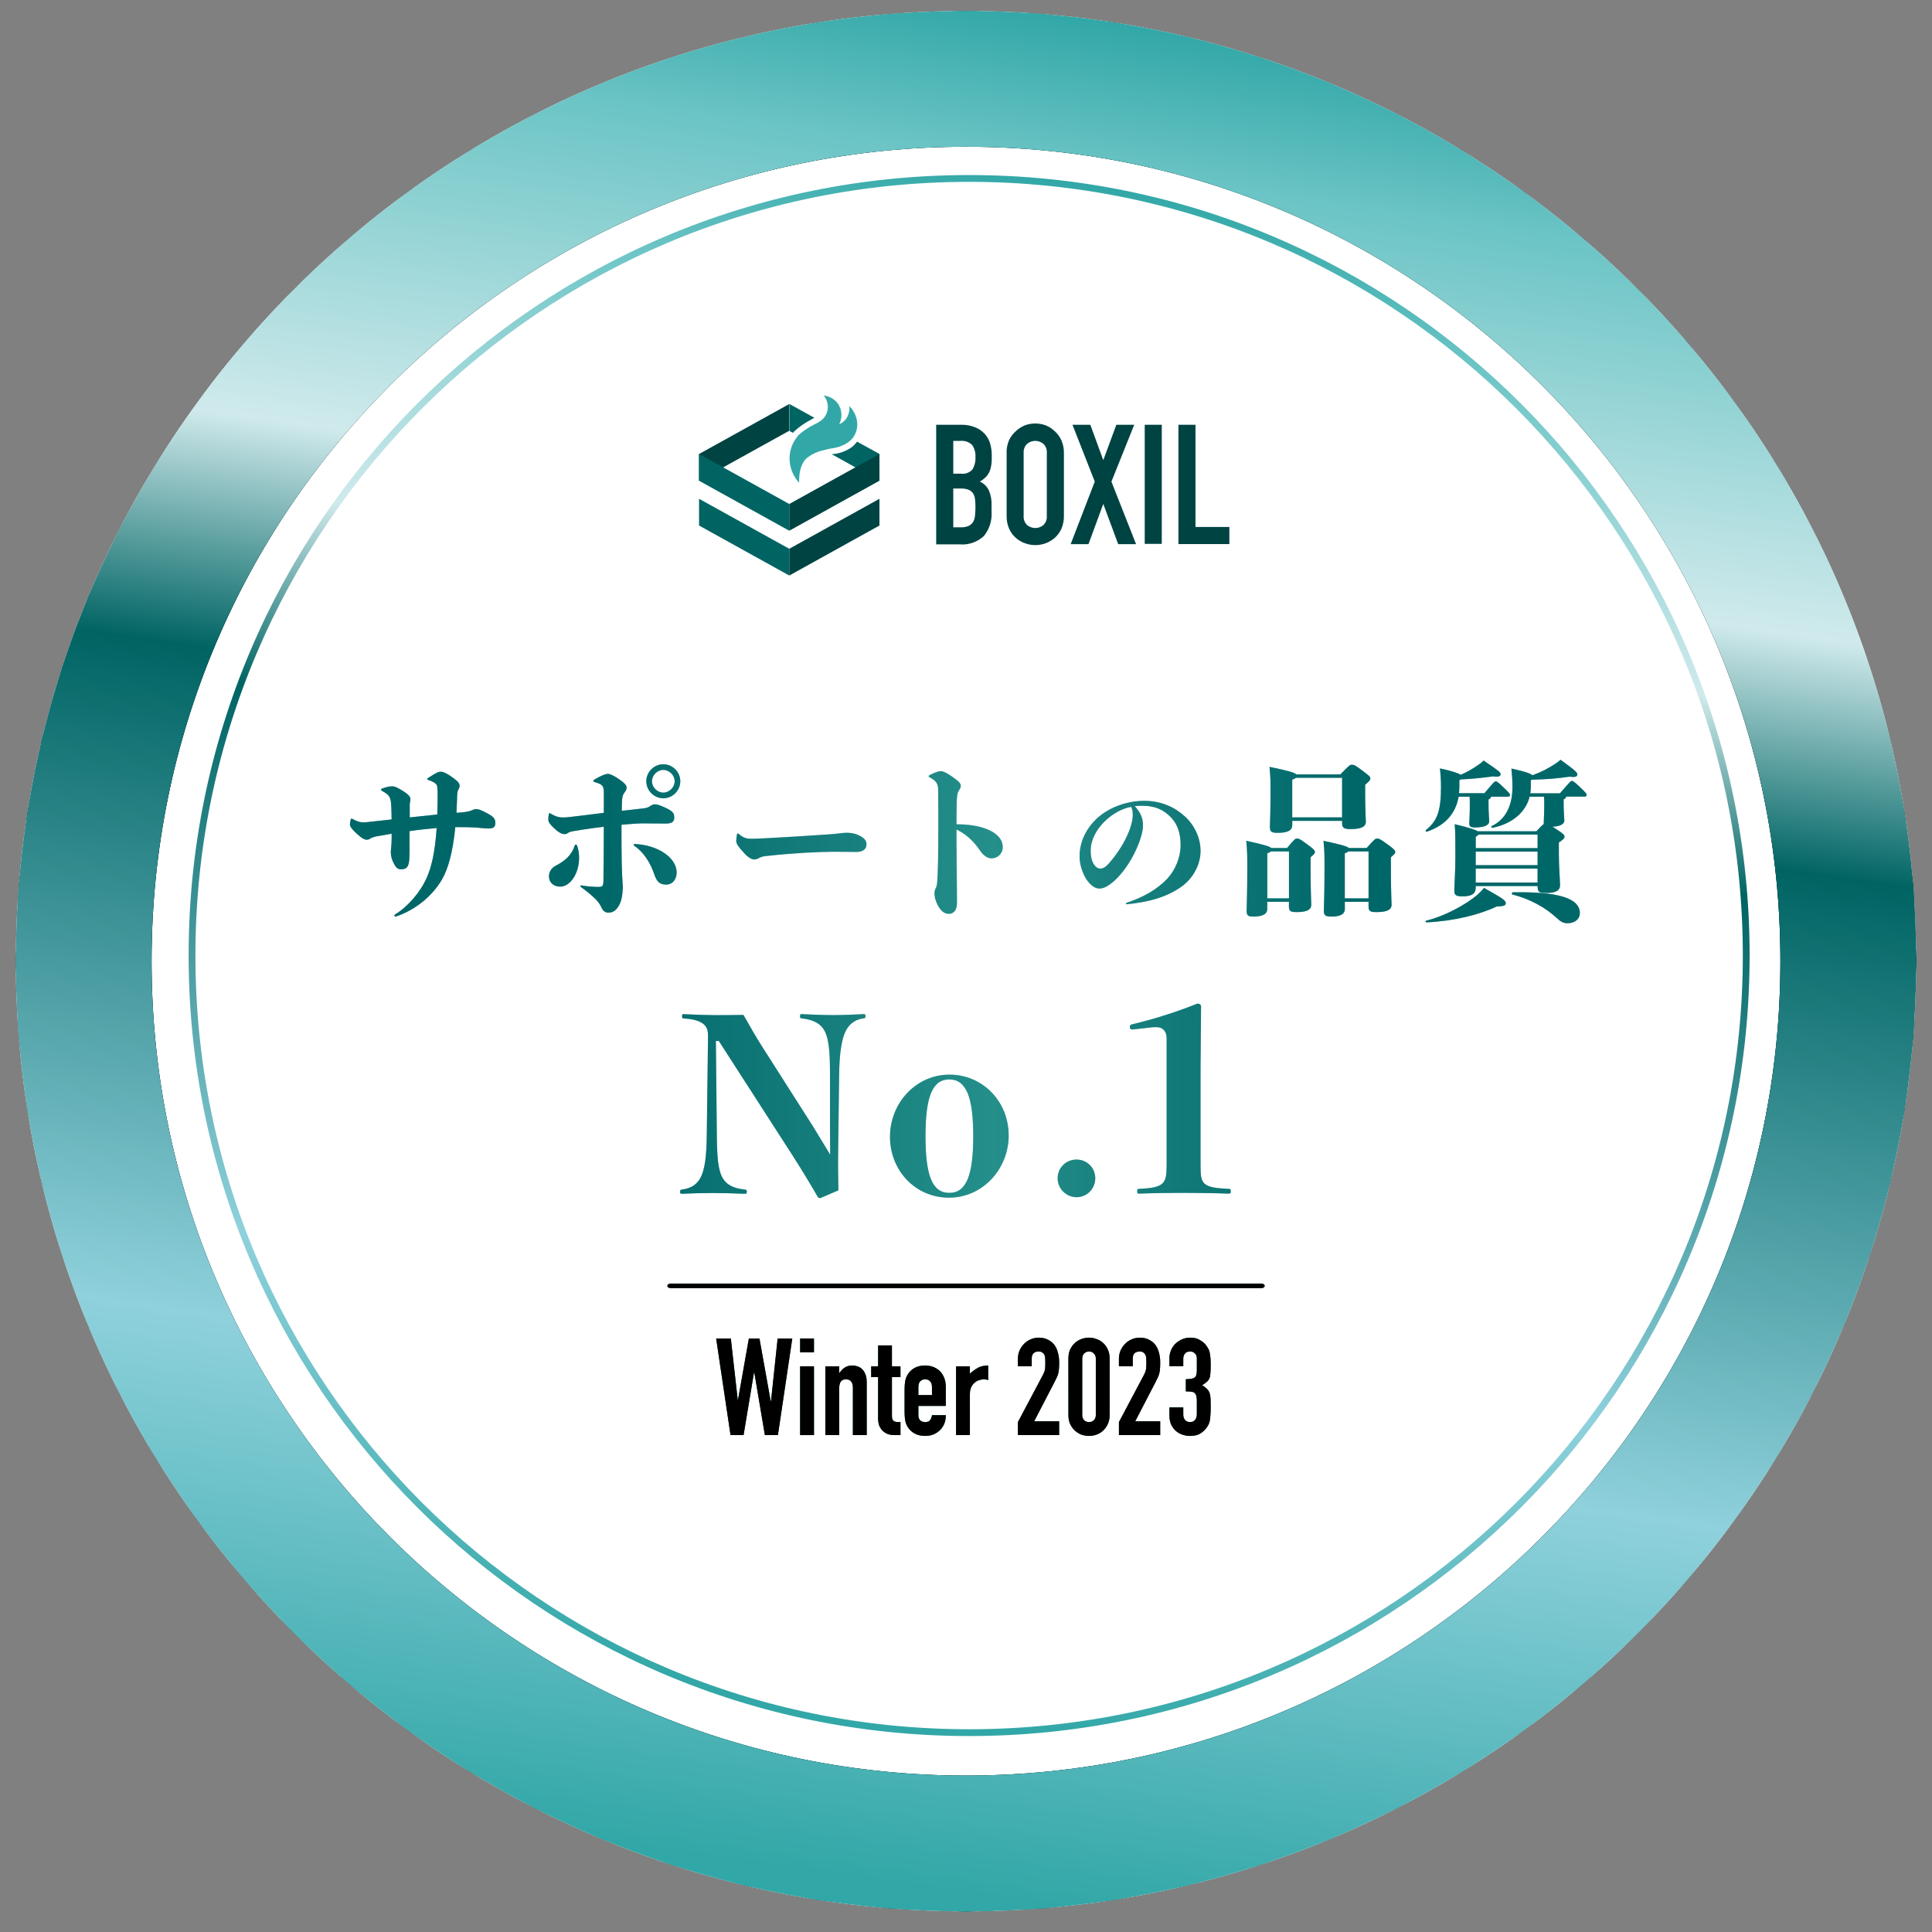 <svg width="122" height="122" viewBox="0 0 122 122" fill="none" xmlns="http://www.w3.org/2000/svg">
<rect x="0" y="0" width="122" height="122" fill="#808080" stroke="none"/>
<g clip-path="url(#clip0_649_2376)">
<path d="M61 120.694C94.137 120.694 121 93.831 121 60.694C121 27.557 94.137 0.694 61 0.694C27.863 0.694 1 27.557 1 60.694C1 93.831 27.863 120.694 61 120.694Z" fill="white"/>
<path fill-rule="evenodd" clip-rule="evenodd" d="M61 0.694L65.708 0.88L70.388 1.434L75.008 2.354L79.543 3.634L83.963 5.266L88.24 7.237L92.351 9.54L96.268 12.157L99.968 15.074L103.428 18.271L106.626 21.732L109.543 25.431L112.16 29.349L114.463 33.46L116.434 37.737L118.066 42.157L119.346 46.691L120.266 51.312L120.82 55.992L121.006 60.7L120.82 65.409L120.266 70.089L119.346 74.709L118.066 79.243L116.434 83.663L114.463 87.94L112.16 92.052L109.543 95.969L106.626 99.669L103.428 103.129L99.968 106.326L96.268 109.243L92.351 111.86L88.24 114.163L83.963 116.134L79.543 117.766L75.008 119.046L70.388 119.966L65.708 120.52L61 120.706L56.291 120.52L51.611 119.966L46.991 119.046L42.457 117.766L38.037 116.134L33.76 114.163L29.648 111.86L25.731 109.243L22.031 106.326L18.571 103.129L15.374 99.669L12.457 95.969L9.84 92.052L7.537 87.94L5.566 83.663L3.934 79.243L2.654 74.709L1.734 70.089L1.18 65.409L0.994 60.7L1.18 55.992L1.734 51.312L2.654 46.691L3.934 42.157L5.566 37.737L7.537 33.46L9.84 29.349L12.457 25.431L15.374 21.732L18.571 18.271L22.031 15.074L25.731 12.157L29.648 9.54L33.76 7.237L38.037 5.266L42.457 3.634L46.991 2.354L51.611 1.434L56.291 0.88L61 0.694ZM61 112.123C89.403 112.123 112.428 89.097 112.428 60.694C112.428 32.291 89.403 9.266 61 9.266C32.597 9.266 9.571 32.291 9.571 60.694C9.571 89.097 32.597 112.123 61 112.123Z" fill="url(#paint0_linear_649_2376)"/>
<path fill-rule="evenodd" clip-rule="evenodd" d="M61 0.694L65.708 0.88L70.388 1.434L75.008 2.354L79.543 3.634L83.963 5.266L88.24 7.237L92.351 9.54L96.268 12.157L99.968 15.074L103.428 18.271L106.626 21.732L109.543 25.431L112.16 29.349L114.463 33.46L116.434 37.737L118.066 42.157L119.346 46.691L120.266 51.312L120.82 55.992L121.006 60.7L120.82 65.409L120.266 70.089L119.346 74.709L118.066 79.243L116.434 83.663L114.463 87.94L112.16 92.052L109.543 95.969L106.626 99.669L103.428 103.129L99.968 106.326L96.268 109.243L92.351 111.86L88.24 114.163L83.963 116.134L79.543 117.766L75.008 119.046L70.388 119.966L65.708 120.52L61 120.706L56.291 120.52L51.611 119.966L46.991 119.046L42.457 117.766L38.037 116.134L33.76 114.163L29.648 111.86L25.731 109.243L22.031 106.326L18.571 103.129L15.374 99.669L12.457 95.969L9.84 92.052L7.537 87.94L5.566 83.663L3.934 79.243L2.654 74.709L1.734 70.089L1.18 65.409L0.994 60.7L1.18 55.992L1.734 51.312L2.654 46.691L3.934 42.157L5.566 37.737L7.537 33.46L9.84 29.349L12.457 25.431L15.374 21.732L18.571 18.271L22.031 15.074L25.731 12.157L29.648 9.54L33.76 7.237L38.037 5.266L42.457 3.634L46.991 2.354L51.611 1.434L56.291 0.88L61 0.694ZM61 112.123C89.403 112.123 112.428 89.097 112.428 60.694C112.428 32.291 89.403 9.266 61 9.266C32.597 9.266 9.571 32.291 9.571 60.694C9.571 89.097 32.597 112.123 61 112.123Z" fill="black"/>
<path fill-rule="evenodd" clip-rule="evenodd" d="M61 0.694L65.708 0.88L70.388 1.434L75.008 2.354L79.543 3.634L83.963 5.266L88.24 7.237L92.351 9.54L96.268 12.157L99.968 15.074L103.428 18.271L106.626 21.732L109.543 25.431L112.16 29.349L114.463 33.46L116.434 37.737L118.066 42.157L119.346 46.691L120.266 51.312L120.82 55.992L121.006 60.7L120.82 65.409L120.266 70.089L119.346 74.709L118.066 79.243L116.434 83.663L114.463 87.94L112.16 92.052L109.543 95.969L106.626 99.669L103.428 103.129L99.968 106.326L96.268 109.243L92.351 111.86L88.24 114.163L83.963 116.134L79.543 117.766L75.008 119.046L70.388 119.966L65.708 120.52L61 120.706L56.291 120.52L51.611 119.966L46.991 119.046L42.457 117.766L38.037 116.134L33.76 114.163L29.648 111.86L25.731 109.243L22.031 106.326L18.571 103.129L15.374 99.669L12.457 95.969L9.84 92.052L7.537 87.94L5.566 83.663L3.934 79.243L2.654 74.709L1.734 70.089L1.18 65.409L0.994 60.7L1.18 55.992L1.734 51.312L2.654 46.691L3.934 42.157L5.566 37.737L7.537 33.46L9.84 29.349L12.457 25.431L15.374 21.732L18.571 18.271L22.031 15.074L25.731 12.157L29.648 9.54L33.76 7.237L38.037 5.266L42.457 3.634L46.991 2.354L51.611 1.434L56.291 0.88L61 0.694ZM61 112.123C89.403 112.123 112.428 89.097 112.428 60.694C112.428 32.291 89.403 9.266 61 9.266C32.597 9.266 9.571 32.291 9.571 60.694C9.571 89.097 32.597 112.123 61 112.123Z" fill="url(#paint1_linear_649_2376)"/>
<path fill-rule="evenodd" clip-rule="evenodd" d="M110.483 60.34C110.483 87.56 88.417 109.626 61.197 109.626C33.977 109.626 11.911 87.557 11.911 60.34C11.911 33.123 33.977 11.054 61.197 11.054C88.417 11.054 110.483 33.12 110.483 60.34ZM61.197 109.197C88.18 109.197 110.054 87.323 110.054 60.34C110.054 33.357 88.18 11.483 61.197 11.483C34.214 11.483 12.34 33.357 12.34 60.34C12.34 87.323 34.214 109.197 61.197 109.197Z" fill="url(#paint2_linear_649_2376)"/>
<path fill-rule="evenodd" clip-rule="evenodd" d="M121 60.694C121 93.832 94.137 120.694 61 120.694C27.863 120.694 1 93.832 1 60.694C1 27.557 27.863 0.694 61 0.694C94.137 0.694 121 27.557 121 60.694ZM61 118.98C93.671 118.98 119.286 93.366 119.286 60.694C119.286 28.023 93.671 2.409 61 2.409C28.329 2.409 2.714 28.023 2.714 60.694C2.714 93.366 28.329 118.98 61 118.98Z" fill="url(#paint3_linear_649_2376)"/>
<path d="M51.249 26.483C50.851 26.683 50.486 26.934 50.16 27.234L50.072 27.331L49.854 27.212V25.512L51.426 26.383L51.363 26.417L51.249 26.48V26.483Z" fill="#006463"/>
<path d="M55.534 28.669V30.36L52.529 28.686L52.626 28.666H52.7C53.074 28.614 53.431 28.477 53.746 28.266C53.889 28.16 54.014 28.032 54.123 27.889L55.534 28.663V28.669Z" fill="#006463"/>
<path d="M49.84 25.512L44.143 28.669V30.357L49.84 27.2V25.512Z" fill="#004343"/>
<path d="M54.137 26.834C54.129 27.103 54.048 27.363 53.9 27.586C53.866 27.634 53.831 27.68 53.791 27.72C53.709 27.811 53.617 27.892 53.517 27.96C53.22 28.149 52.886 28.269 52.537 28.309C52.403 28.334 52.22 28.372 52.02 28.426C51.634 28.509 51.271 28.674 50.96 28.914C50.751 29.097 50.437 29.514 50.463 30.486C50.074 30.063 49.857 29.512 49.857 28.937C49.86 28.417 50.051 27.917 50.391 27.523V27.503C50.694 27.229 51.034 26.997 51.4 26.814C51.529 26.754 51.654 26.686 51.774 26.609C51.88 26.543 51.974 26.457 52.048 26.357C52.169 26.209 52.243 26.029 52.269 25.837C52.286 25.683 52.274 25.529 52.231 25.38C52.188 25.232 52.114 25.094 52.017 24.974C52.194 24.994 52.366 25.052 52.52 25.14C52.674 25.229 52.809 25.349 52.914 25.494C53.043 25.683 53.12 25.903 53.131 26.131C53.146 26.36 53.097 26.589 52.994 26.791C53.154 26.723 53.294 26.614 53.403 26.48C53.494 26.363 53.56 26.226 53.597 26.083C53.637 25.94 53.646 25.789 53.626 25.643C53.786 25.794 53.917 25.98 54.003 26.183C54.091 26.389 54.137 26.609 54.137 26.829V26.834Z" fill="#32A7A7"/>
<path d="M49.84 33.514L44.143 30.357V28.669L49.84 31.826V33.514Z" fill="#006463"/>
<path d="M49.84 33.514L55.534 30.357V28.669L49.84 31.826V33.514Z" fill="#004343"/>
<path d="M49.84 36.343L44.143 33.186V31.497L49.84 34.654V36.343Z" fill="#006463"/>
<path d="M49.84 36.343L55.534 33.186V31.497L49.84 34.654V36.343Z" fill="#004343"/>
<path d="M59.117 26.823H60.686C60.989 26.814 61.289 26.869 61.569 26.98C61.806 27.072 62.017 27.217 62.191 27.406C62.346 27.583 62.46 27.789 62.526 28.014C62.591 28.246 62.626 28.486 62.626 28.729V29.003C62.626 29.177 62.606 29.352 62.566 29.523C62.54 29.654 62.491 29.783 62.423 29.9C62.36 30.006 62.283 30.1 62.191 30.183C62.091 30.269 61.986 30.346 61.874 30.412C62.117 30.52 62.314 30.709 62.434 30.946C62.566 31.243 62.629 31.569 62.614 31.894V32.32C62.651 32.871 62.48 33.414 62.134 33.843C61.929 34.034 61.686 34.183 61.42 34.274C61.154 34.366 60.871 34.4 60.591 34.374H59.117V26.829V26.823ZM60.197 29.912H60.686C60.82 29.929 60.957 29.912 61.083 29.866C61.209 29.817 61.323 29.74 61.411 29.64C61.549 29.4 61.614 29.126 61.597 28.852C61.614 28.586 61.54 28.32 61.389 28.1C61.291 28.003 61.171 27.931 61.043 27.886C60.911 27.843 60.774 27.826 60.637 27.843H60.197V29.912ZM60.197 33.297H60.663C60.84 33.306 61.017 33.274 61.18 33.203C61.297 33.146 61.394 33.054 61.46 32.94C61.531 32.803 61.571 32.654 61.574 32.5C61.589 32.346 61.597 32.174 61.597 31.991C61.597 31.826 61.589 31.66 61.566 31.494C61.551 31.369 61.506 31.246 61.434 31.14C61.363 31.043 61.266 30.966 61.151 30.923C61 30.869 60.837 30.843 60.674 30.849H60.197V33.297Z" fill="#004343"/>
<path d="M63.563 28.6C63.557 28.323 63.609 28.049 63.72 27.794C63.82 27.58 63.963 27.389 64.14 27.234C64.309 27.072 64.506 26.946 64.72 26.857C65.14 26.703 65.603 26.703 66.026 26.857C66.24 26.943 66.44 27.072 66.609 27.234C66.786 27.394 66.929 27.591 67.026 27.809C67.134 28.063 67.189 28.337 67.183 28.614V32.58C67.189 32.857 67.134 33.134 67.026 33.389C66.929 33.606 66.786 33.8 66.609 33.96C66.437 34.111 66.24 34.229 66.026 34.306C65.606 34.46 65.143 34.46 64.723 34.306C64.509 34.229 64.311 34.111 64.14 33.96C63.963 33.803 63.82 33.606 63.723 33.389C63.614 33.134 63.56 32.857 63.566 32.58V28.597L63.563 28.6ZM64.64 32.583C64.631 32.689 64.649 32.794 64.686 32.894C64.723 32.994 64.783 33.083 64.86 33.157C65.003 33.277 65.186 33.343 65.371 33.343C65.557 33.343 65.74 33.277 65.886 33.157C65.963 33.083 66.02 32.994 66.06 32.894C66.097 32.794 66.111 32.689 66.103 32.583V28.6C66.111 28.494 66.097 28.389 66.06 28.289C66.02 28.189 65.963 28.1 65.886 28.026C65.74 27.906 65.56 27.84 65.371 27.84C65.183 27.84 65.003 27.906 64.86 28.026C64.783 28.1 64.723 28.189 64.686 28.289C64.649 28.389 64.631 28.494 64.64 28.6V32.583Z" fill="#004343"/>
<path d="M69.131 30.409L67.723 26.823H68.851L69.669 29.057L70.494 26.823H71.623L70.183 30.414L71.74 34.363H70.611L69.669 31.82L68.734 34.363H67.609L69.131 30.412V30.409Z" fill="#004343"/>
<path d="M72.286 26.823H73.363V34.343H72.286V26.823Z" fill="#004343"/>
<path d="M74.414 26.823H75.491V33.277H77.631V34.357H74.414V26.823Z" fill="#004343"/>
<path d="M24.743 52.646C24.471 52.689 24.177 52.743 23.874 52.797C23.669 52.829 23.517 52.874 23.386 52.949C23.289 53.014 23.246 53.026 23.157 53.026C23.017 53.026 22.843 52.94 22.517 52.634C22.223 52.374 22.094 52.177 22.094 52.069C22.094 51.983 22.126 51.809 22.149 51.743C22.164 51.707 22.178 51.689 22.191 51.689C22.205 51.689 22.219 51.692 22.234 51.7C22.591 51.894 22.754 51.929 22.96 51.929C23.134 51.929 23.526 51.874 23.937 51.831C24.197 51.8 24.469 51.777 24.729 51.746C24.729 51.497 24.717 51.214 24.706 50.9C24.683 50.326 24.574 50.194 24.163 49.966C24.086 49.923 24.054 49.889 24.054 49.857C24.054 49.834 24.077 49.814 24.14 49.791C24.4 49.694 24.606 49.651 24.769 49.651C24.9 49.651 25.071 49.706 25.494 49.977C25.863 50.217 25.917 50.357 25.917 50.454C25.917 50.563 25.894 50.629 25.874 50.749V51.617C26.449 51.551 27.037 51.497 27.611 51.431C27.623 51.083 27.634 50.703 27.634 50.291C27.634 49.846 27.623 49.64 27.569 49.554C27.491 49.446 27.363 49.369 27.123 49.283C27.026 49.251 26.971 49.229 26.971 49.197C26.971 49.174 26.983 49.166 27.091 49.089C27.549 48.794 27.677 48.731 27.84 48.731C28.003 48.731 28.274 48.871 28.589 49.1C28.937 49.349 29.023 49.48 29.023 49.62C29.023 49.697 28.98 49.814 28.946 49.86C28.88 49.957 28.869 50.1 28.86 50.511C28.849 50.794 28.837 51.066 28.826 51.326C29.346 51.294 29.609 51.249 29.78 51.174C29.911 51.12 29.966 51.089 30.051 51.089C30.191 51.089 30.354 51.131 30.714 51.329C31.149 51.557 31.28 51.686 31.28 51.969C31.28 52.229 31.149 52.317 30.857 52.317C30.706 52.317 30.509 52.306 30.249 52.274C29.803 52.231 29.26 52.231 28.751 52.231C28.589 53.891 28.274 54.911 27.914 55.531C27.306 56.574 26.274 57.431 25.037 57.866C25.006 57.877 24.994 57.877 24.971 57.877C24.929 57.877 24.906 57.854 24.906 57.823C24.906 57.791 24.917 57.769 24.96 57.737C25.743 57.26 26.557 56.326 26.946 55.426C27.229 54.786 27.466 53.883 27.574 52.289C26.989 52.343 26.423 52.397 25.86 52.483V53.514C25.86 53.763 25.86 54.003 25.849 54.231C25.817 54.763 25.663 54.894 25.317 54.894C25.111 54.894 25.003 54.774 24.883 54.557C24.743 54.297 24.677 54.057 24.677 53.809C24.677 53.669 24.731 53.397 24.731 52.917V52.657L24.743 52.646Z" fill="url(#paint4_linear_649_2376)"/>
<path d="M39.246 53.32C39.246 54.111 39.269 55.003 39.289 55.34C39.311 55.689 39.311 55.763 39.331 56.003C39.32 56.426 39.266 56.794 39.157 57.034C38.951 57.5 38.7 57.631 38.42 57.631C38.246 57.631 38.083 57.554 37.963 57.274C37.897 57.123 37.757 56.926 37.594 56.763C37.257 56.437 36.911 56.177 36.726 56.046C36.683 56.014 36.649 55.98 36.649 55.949C36.649 55.917 36.671 55.906 36.691 55.906C36.711 55.906 36.769 55.917 36.823 55.929C37.009 55.96 37.451 56.006 37.757 56.006C38.063 56.006 38.106 55.963 38.106 55.529C38.117 54.466 38.129 53.52 38.129 52.206C37.64 52.26 37.163 52.337 36.717 52.4C36.217 52.477 36.011 52.509 35.903 52.574C35.826 52.629 35.763 52.671 35.674 52.671C35.489 52.671 35.317 52.606 34.98 52.291C34.731 52.063 34.623 51.9 34.623 51.76C34.623 51.651 34.634 51.511 34.666 51.38C34.673 51.359 34.684 51.349 34.697 51.349C34.711 51.349 34.732 51.356 34.763 51.371C35.034 51.534 35.251 51.62 35.554 51.62C35.76 51.62 36.031 51.589 36.554 51.523C37.066 51.457 37.597 51.391 38.129 51.329V50.003C38.129 49.6 37.989 49.514 37.574 49.394C37.497 49.371 37.466 49.34 37.466 49.309C37.466 49.286 37.489 49.254 37.543 49.223C38 48.951 38.269 48.866 38.38 48.866C38.511 48.866 38.771 48.974 39.106 49.214C39.454 49.454 39.571 49.606 39.571 49.726C39.571 49.834 39.54 49.911 39.44 50.04C39.3 50.226 39.277 50.366 39.266 50.951V51.2C39.723 51.146 40.177 51.103 40.611 51.049C40.851 51.026 40.949 50.971 41.046 50.909C41.131 50.854 41.231 50.789 41.34 50.789C41.471 50.789 41.6 50.811 42.046 51.017C42.534 51.246 42.577 51.386 42.577 51.637C42.577 51.92 42.383 51.994 42.1 52.006C41.754 52.006 40.96 51.994 40.494 51.994C40.157 52.006 39.843 52.026 39.246 52.08V53.329V53.32ZM35.371 55.989C34.991 55.989 34.677 55.76 34.666 55.36C34.666 55.046 34.806 54.829 35.077 54.677C35.674 54.363 36.097 54.014 36.294 53.386C36.306 53.354 36.326 53.331 36.371 53.331C36.394 53.331 36.426 53.354 36.449 53.417C36.526 53.646 36.569 53.894 36.569 54.154C36.569 55.186 35.994 55.989 35.374 55.989H35.371ZM42.069 55.86C41.657 55.86 41.471 55.686 41.297 55.166C41.08 54.526 40.677 53.84 40.08 53.429C40.026 53.397 40.014 53.374 40.014 53.351C40.014 53.32 40.037 53.297 40.111 53.297C41.546 53.363 42.729 54.166 42.729 55.089C42.729 55.546 42.457 55.86 42.066 55.86H42.069ZM42.96 49.334C42.96 49.92 42.471 50.409 41.886 50.409C41.3 50.409 40.811 49.92 40.811 49.334C40.811 48.749 41.3 48.26 41.886 48.26C42.471 48.26 42.96 48.749 42.96 49.334ZM41.169 49.334C41.169 49.714 41.506 50.051 41.886 50.051C42.266 50.051 42.603 49.714 42.603 49.334C42.603 48.954 42.266 48.617 41.886 48.617C41.506 48.617 41.169 48.954 41.169 49.334Z" fill="url(#paint5_linear_649_2376)"/>
<path d="M54.174 52.723C54.586 52.897 54.717 53.091 54.717 53.32C54.717 53.657 54.434 53.797 54.077 53.797C53.806 53.797 53.1 53.786 52.677 53.786C51.723 53.786 50.049 53.871 48.466 54.046C48.194 54.069 48.074 54.1 47.923 54.186C47.803 54.251 47.717 54.271 47.609 54.271C47.5 54.271 47.283 54.186 47.023 53.903C46.632 53.491 46.492 53.274 46.492 53.12C46.492 53.023 46.503 52.891 46.534 52.709C46.546 52.654 46.569 52.631 46.589 52.631C46.609 52.631 46.611 52.631 46.654 52.663C46.957 52.923 47.154 52.966 47.446 52.966C47.706 52.966 47.923 52.954 48.151 52.943C50.029 52.846 50.931 52.78 52.417 52.683C52.689 52.66 52.797 52.651 53.08 52.617C53.166 52.606 53.297 52.586 53.492 52.586C53.709 52.586 53.992 52.64 54.174 52.717V52.723Z" fill="url(#paint6_linear_649_2376)"/>
<path d="M60.409 54.471C60.42 55.569 60.431 56.186 60.431 57.043C60.431 57.477 60.203 57.706 59.931 57.706C59.66 57.706 59.42 57.566 59.206 57.132C59.02 56.774 59.011 56.534 59.011 56.371C59.011 56.274 59.043 56.177 59.089 56.089C59.132 56.003 59.166 55.914 59.186 55.654C59.229 55.123 59.252 53.712 59.252 52.397C59.252 51.083 59.252 50.303 59.24 49.826C59.229 49.477 59.109 49.314 58.729 49.097C58.663 49.066 58.643 49.043 58.643 49.011C58.643 48.989 58.654 48.98 58.729 48.934C59.043 48.76 59.314 48.694 59.411 48.694C59.543 48.694 59.769 48.791 60.172 49.074C60.574 49.357 60.672 49.486 60.672 49.629C60.672 49.714 60.629 49.803 60.563 49.9C60.497 49.997 60.423 50.094 60.411 50.791C60.4 51.214 60.4 51.637 60.4 52.051C62.3 52.051 63.32 52.703 63.32 53.474C63.32 53.94 62.963 54.203 62.614 54.203C62.386 54.203 62.126 54.063 61.889 53.714C61.466 53.086 60.966 52.651 60.4 52.38C60.4 53.074 60.4 53.434 60.411 54.474L60.409 54.471Z" fill="url(#paint7_linear_649_2376)"/>
<path d="M71.103 57.057C71.103 57.037 71.111 57.017 71.143 57.009C72.306 56.617 73.086 56.14 73.711 55.486C74.209 54.949 74.551 54.157 74.551 53.374C74.551 52.643 74.374 52.086 73.974 51.646C73.477 51.117 72.92 50.883 72.137 50.883C71.991 50.883 71.814 50.883 71.66 50.903C72.011 51.314 72.177 51.634 72.177 52.123C72.177 52.992 71.277 54.994 70.077 55.854C69.843 56.02 69.637 56.109 69.411 56.109C69.08 56.109 68.737 55.777 68.523 55.394C68.309 55.003 68.171 54.526 68.171 54.074C68.171 52.971 68.786 51.954 69.726 51.32C70.509 50.803 71.434 50.569 72.246 50.569C73.34 50.569 74.2 50.98 74.834 51.566C75.449 52.132 75.811 52.943 75.811 53.734C75.811 54.643 75.294 55.511 74.591 56C73.691 56.634 72.597 56.957 71.151 57.103C71.111 57.103 71.103 57.083 71.103 57.054V57.057ZM68.874 53.726C68.874 54.009 68.914 54.291 69.051 54.546C69.16 54.731 69.314 54.849 69.48 54.849C69.617 54.849 69.774 54.8 70.009 54.537C71.026 53.386 71.531 52.143 71.531 51.46C71.531 51.314 71.523 51.149 71.434 50.952C70.369 51.109 68.874 52.32 68.874 53.726Z" fill="url(#paint8_linear_649_2376)"/>
<path d="M81.274 53.549C81.763 52.963 81.794 52.952 81.903 52.952C82.023 52.952 82.066 52.963 82.566 53.331C83.011 53.657 83.031 53.712 83.031 53.809C83.031 53.894 83.009 53.917 82.76 54.134V54.949C82.76 56.24 82.803 57.032 82.803 57.132C82.803 57.457 82.5 57.597 81.88 57.597C81.469 57.597 81.391 57.52 81.391 57.229V56.946H80.023V57.403C80.023 57.729 79.72 57.88 79.131 57.88C78.794 57.88 78.72 57.794 78.72 57.5C78.72 57.314 78.763 56.457 78.763 54.646C78.763 53.994 78.751 53.646 78.697 53.094C79.794 53.334 80.174 53.443 80.283 53.551H81.271L81.274 53.549ZM81.394 56.729V53.766H80.266C80.211 53.797 80.146 53.843 80.026 53.886V56.729H81.394ZM81.6 52.114C81.6 52.44 81.306 52.592 80.677 52.592C80.266 52.592 80.189 52.506 80.189 52.212C80.189 52.026 80.231 51.343 80.231 49.997C80.231 49.323 80.22 48.977 80.166 48.423C81.36 48.672 81.751 48.791 81.86 48.9H84.64C85.194 48.326 85.249 48.291 85.369 48.291C85.5 48.291 85.574 48.314 86.074 48.694C86.486 49.009 86.531 49.051 86.531 49.151C86.531 49.26 86.5 49.303 86.206 49.554V50.109C86.206 51.109 86.249 51.791 86.249 51.889C86.249 52.214 85.946 52.354 85.283 52.354C84.871 52.354 84.751 52.277 84.751 51.986V51.834H81.603V52.117L81.6 52.114ZM84.749 51.614V49.117H81.84C81.786 49.149 81.72 49.194 81.6 49.237V51.614H84.749ZM86.3 53.549C86.82 52.963 86.854 52.952 86.963 52.952C87.083 52.952 87.126 52.963 87.637 53.331C88.083 53.657 88.103 53.712 88.103 53.809C88.103 53.894 88.08 53.917 87.831 54.134V54.949C87.831 56.24 87.874 57.032 87.874 57.132C87.874 57.457 87.571 57.597 86.909 57.597C86.497 57.597 86.42 57.52 86.42 57.229V56.946H84.923V57.403C84.923 57.729 84.62 57.88 84.086 57.88C83.674 57.88 83.597 57.794 83.597 57.5C83.597 57.314 83.64 56.457 83.64 54.646C83.64 53.994 83.629 53.646 83.574 53.094C84.691 53.334 85.071 53.443 85.18 53.551H86.297L86.3 53.549ZM86.42 56.729V53.766H85.16C85.106 53.797 85.04 53.843 84.92 53.886V56.729H86.417H86.42Z" fill="url(#paint9_linear_649_2376)"/>
<path d="M95.086 57.032C95.086 57.172 94.966 57.237 94.531 57.237C93.423 57.757 91.851 58.16 90.08 58.246C90.014 58.246 89.994 58.149 90.057 58.137C91.089 57.897 92.531 57.183 93.369 56.434C93.466 56.349 93.574 56.24 93.706 56.066C95.029 56.794 95.083 56.892 95.083 57.032H95.086ZM92.111 50.303C91.926 51.366 91.266 52.126 90.103 52.517C90.037 52.54 89.994 52.452 90.049 52.409C90.754 51.843 90.994 51.214 90.994 49.694C90.994 49.174 90.951 48.729 90.929 48.523C91.754 48.697 92.1 48.837 92.243 48.926C92.646 48.752 93.014 48.534 93.371 48.286C93.503 48.2 93.6 48.112 93.686 48.026C94.629 48.666 94.76 48.763 94.76 48.894C94.76 49.026 94.597 49.08 94.283 49.026C93.674 49.112 92.949 49.189 92.231 49.22L92.154 49.274V49.697C92.154 49.829 92.143 49.957 92.131 50.089H93.737C94.346 49.372 94.377 49.34 94.443 49.34C94.52 49.34 94.583 49.372 94.909 49.689C95.3 50.057 95.354 50.134 95.354 50.2C95.354 50.266 95.3 50.309 95.234 50.309H94.16C94.149 50.374 94.094 50.44 93.997 50.483V50.852C93.997 51.363 94.04 51.709 94.04 51.86C94.04 52.046 93.866 52.252 93.117 52.252C92.846 52.252 92.78 52.174 92.78 51.98C92.78 51.86 92.814 51.437 92.814 50.937C92.814 50.666 92.814 50.46 92.803 50.309H92.109L92.111 50.303ZM98.514 50.086C99.154 49.349 99.189 49.314 99.251 49.314C99.329 49.314 99.383 49.337 99.729 49.663C100.131 50.043 100.194 50.129 100.194 50.194C100.194 50.26 100.14 50.303 100.074 50.303H98.903C98.891 50.369 98.837 50.443 98.74 50.477V50.846C98.74 51.312 98.783 51.66 98.783 51.812C98.783 51.986 98.62 52.18 98.034 52.203L98.306 52.377C98.751 52.672 98.794 52.734 98.794 52.834C98.794 52.934 98.771 52.966 98.437 53.203V53.877C98.437 54.8 98.514 55.626 98.514 55.897C98.514 56.234 98.243 56.386 97.68 56.386C97.18 56.386 97.094 56.332 97.094 55.952H93.186V56.06C93.186 56.452 92.914 56.603 92.349 56.603C91.903 56.603 91.837 56.506 91.837 56.223C91.837 55.886 91.903 55.017 91.903 54.129C91.903 53.109 91.903 52.532 91.86 52.046C92.771 52.263 93.163 52.394 93.314 52.492H97.017C97.311 52.177 97.42 52.069 97.494 52.034C97.483 52.003 97.483 51.969 97.483 51.937C97.483 51.817 97.514 51.394 97.514 50.852C97.514 50.657 97.514 50.46 97.503 50.309H96.591C96.354 51.263 95.529 52.012 94.246 52.274C94.18 52.286 94.137 52.197 94.191 52.166C95.037 51.774 95.506 50.917 95.506 49.703C95.506 49.183 95.463 48.737 95.44 48.532C96.32 48.717 96.657 48.857 96.774 48.954C97.317 48.76 97.817 48.497 98.229 48.217C98.36 48.132 98.457 48.054 98.543 47.977C99.52 48.683 99.606 48.78 99.606 48.912C99.606 49.043 99.443 49.097 99.129 49.043C98.357 49.163 97.566 49.217 96.72 49.237L96.666 49.28V49.703C96.666 49.834 96.654 49.963 96.634 50.094H98.511L98.514 50.086ZM97.094 53.557V52.7H93.383C93.34 52.732 93.286 52.777 93.189 52.84V53.557H97.097H97.094ZM93.186 53.774V54.632H97.094V53.774H93.186ZM97.094 55.729V54.849H93.186V55.729H97.094ZM99.763 57.672C99.763 58.029 99.449 58.3 98.98 58.3C98.697 58.3 98.514 58.169 98.297 57.963C97.591 57.312 96.626 56.769 95.509 56.486C95.443 56.474 95.466 56.346 95.531 56.346C99.06 56.28 99.766 56.966 99.766 57.672H99.763Z" fill="url(#paint10_linear_649_2376)"/>
<path d="M45.206 65.74L45.266 71.646C45.28 72.994 45.326 73.903 45.66 74.431C45.903 74.826 46.326 75.037 46.991 75.112C47.143 75.126 47.157 75.143 47.157 75.263C47.157 75.369 47.143 75.383 46.991 75.383C46.326 75.352 45.583 75.337 44.977 75.337C44.371 75.337 43.706 75.352 43.1 75.383C42.963 75.383 42.949 75.369 42.949 75.263C42.949 75.143 42.963 75.126 43.1 75.112C43.614 75.037 43.963 74.823 44.191 74.446C44.526 73.886 44.614 72.963 44.631 71.646L44.706 65.712V65.332C44.706 64.786 44.389 64.391 43.223 64.317C43.086 64.303 43.071 64.286 43.071 64.18C43.071 64.06 43.086 64.029 43.223 64.043C43.751 64.074 44.66 64.103 45.114 64.103C45.614 64.103 46.22 64.103 46.946 64.089C47.294 64.694 47.657 65.346 48.066 65.997L51.291 71.054C51.714 71.734 52.063 72.326 52.426 72.917L52.411 71.206V67.889C52.411 66.406 52.351 65.437 51.957 64.92C51.686 64.572 51.291 64.391 50.671 64.314C50.534 64.3 50.52 64.283 50.52 64.177C50.52 64.057 50.534 64.026 50.671 64.04C51.2 64.072 52.08 64.1 52.64 64.1C53.231 64.1 54.003 64.069 54.503 64.04C54.64 64.04 54.654 64.054 54.654 64.16C54.654 64.266 54.64 64.297 54.503 64.311C54.094 64.371 53.777 64.554 53.534 64.886C53.157 65.431 53.006 66.431 52.989 67.883L52.928 72.591C52.914 73.666 52.928 74.303 52.943 75.166L51.809 75.651C51.717 75.651 51.671 75.637 51.643 75.591C51.203 74.82 50.748 74.063 50.054 72.972L45.391 65.734H45.209L45.206 65.74Z" fill="url(#paint11_linear_649_2376)"/>
<path d="M63.697 71.692C63.697 73.811 62.063 75.629 59.926 75.629C57.789 75.629 56.2 73.903 56.2 71.783C56.2 69.663 57.834 67.86 59.954 67.86C62.074 67.86 63.694 69.572 63.694 71.692H63.697ZM58.443 71.737C58.443 74.22 58.866 75.326 59.943 75.326C61.02 75.326 61.457 74.22 61.457 71.737C61.457 69.254 61.003 68.163 59.943 68.163C58.883 68.163 58.443 69.254 58.443 71.737Z" fill="url(#paint12_linear_649_2376)"/>
<path d="M69.163 74.403C69.163 75.069 68.631 75.6 67.983 75.6C67.334 75.6 66.786 75.069 66.786 74.403C66.786 73.737 67.317 73.223 67.983 73.223C68.649 73.223 69.163 73.751 69.163 74.403Z" fill="url(#paint13_linear_649_2376)"/>
<path d="M71.523 65.009C71.38 65.009 71.346 64.96 71.346 64.817C71.346 64.754 71.377 64.706 71.523 64.674C72.963 64.337 74.5 63.826 75.603 63.377C75.763 63.377 75.843 63.44 75.843 63.569L75.811 67.36V73.6C75.811 74.769 75.909 74.992 77.54 75.072C77.7 75.072 77.717 75.089 77.717 75.231C77.717 75.36 77.7 75.374 77.54 75.374C76.803 75.343 75.571 75.326 74.723 75.326C73.874 75.326 72.723 75.343 71.971 75.374C71.829 75.374 71.811 75.357 71.811 75.231C71.811 75.089 71.829 75.072 71.971 75.072C73.491 74.992 73.669 74.769 73.669 73.6V65.552C73.669 65.134 73.429 64.863 73.046 64.863C72.917 64.863 72.789 64.863 72.677 64.88L71.526 65.009H71.523Z" fill="url(#paint14_linear_649_2376)"/>
<g opacity="0.4">
<path d="M24.743 52.646C24.471 52.689 24.177 52.743 23.874 52.797C23.669 52.829 23.517 52.874 23.386 52.949C23.289 53.014 23.246 53.026 23.157 53.026C23.017 53.026 22.843 52.94 22.517 52.635C22.223 52.374 22.094 52.177 22.094 52.069C22.094 51.983 22.126 51.809 22.149 51.743C22.164 51.707 22.178 51.689 22.191 51.689C22.205 51.689 22.219 51.693 22.234 51.7C22.591 51.895 22.754 51.929 22.96 51.929C23.134 51.929 23.526 51.874 23.937 51.832C24.197 51.8 24.469 51.777 24.729 51.746C24.729 51.497 24.717 51.215 24.706 50.9C24.683 50.326 24.574 50.194 24.163 49.966C24.086 49.923 24.054 49.889 24.054 49.857C24.054 49.834 24.077 49.815 24.14 49.792C24.4 49.694 24.606 49.652 24.769 49.652C24.9 49.652 25.071 49.706 25.494 49.977C25.863 50.217 25.917 50.357 25.917 50.455C25.917 50.563 25.894 50.629 25.874 50.749V51.617C26.449 51.552 27.037 51.497 27.611 51.432C27.623 51.083 27.634 50.703 27.634 50.292C27.634 49.846 27.623 49.64 27.569 49.554C27.491 49.446 27.363 49.369 27.123 49.283C27.026 49.252 26.971 49.229 26.971 49.197C26.971 49.175 26.983 49.166 27.091 49.089C27.549 48.794 27.677 48.732 27.84 48.732C28.003 48.732 28.274 48.872 28.589 49.1C28.937 49.349 29.023 49.48 29.023 49.62C29.023 49.697 28.98 49.815 28.946 49.86C28.88 49.957 28.869 50.1 28.86 50.512C28.849 50.794 28.837 51.066 28.826 51.326C29.346 51.294 29.609 51.249 29.78 51.175C29.911 51.12 29.966 51.089 30.051 51.089C30.191 51.089 30.354 51.132 30.714 51.329C31.149 51.557 31.28 51.686 31.28 51.969C31.28 52.229 31.149 52.317 30.857 52.317C30.706 52.317 30.509 52.306 30.249 52.275C29.803 52.232 29.26 52.232 28.751 52.232C28.589 53.892 28.274 54.912 27.914 55.532C27.306 56.575 26.274 57.432 25.037 57.866C25.006 57.877 24.994 57.877 24.971 57.877C24.929 57.877 24.906 57.855 24.906 57.823C24.906 57.792 24.917 57.769 24.96 57.737C25.743 57.26 26.557 56.326 26.946 55.426C27.229 54.786 27.466 53.883 27.574 52.289C26.989 52.343 26.423 52.397 25.86 52.483V53.514C25.86 53.763 25.86 54.003 25.849 54.232C25.817 54.763 25.663 54.895 25.317 54.895C25.111 54.895 25.003 54.775 24.883 54.557C24.743 54.297 24.677 54.057 24.677 53.809C24.677 53.669 24.731 53.397 24.731 52.917V52.657L24.743 52.646Z" fill="#006463"/>
<path d="M39.246 53.32C39.246 54.112 39.269 55.003 39.289 55.34C39.311 55.689 39.311 55.763 39.331 56.003C39.32 56.426 39.266 56.794 39.157 57.035C38.951 57.5 38.7 57.632 38.42 57.632C38.246 57.632 38.083 57.554 37.963 57.275C37.897 57.123 37.757 56.926 37.594 56.763C37.257 56.437 36.911 56.177 36.726 56.046C36.683 56.014 36.649 55.98 36.649 55.949C36.649 55.917 36.671 55.906 36.691 55.906C36.711 55.906 36.769 55.917 36.823 55.929C37.009 55.96 37.451 56.006 37.757 56.006C38.063 56.006 38.106 55.963 38.106 55.529C38.117 54.466 38.129 53.52 38.129 52.206C37.64 52.26 37.163 52.337 36.717 52.4C36.217 52.477 36.011 52.509 35.903 52.575C35.826 52.629 35.763 52.672 35.674 52.672C35.489 52.672 35.317 52.606 34.98 52.292C34.731 52.063 34.623 51.9 34.623 51.76C34.623 51.652 34.634 51.512 34.666 51.38C34.673 51.359 34.684 51.349 34.697 51.349C34.711 51.349 34.732 51.356 34.763 51.372C35.034 51.535 35.251 51.62 35.554 51.62C35.76 51.62 36.031 51.589 36.554 51.523C37.066 51.457 37.597 51.392 38.129 51.329V50.003C38.129 49.6 37.989 49.514 37.574 49.395C37.497 49.372 37.466 49.34 37.466 49.309C37.466 49.286 37.489 49.255 37.543 49.223C38 48.952 38.269 48.866 38.38 48.866C38.511 48.866 38.771 48.974 39.106 49.215C39.454 49.455 39.571 49.606 39.571 49.726C39.571 49.834 39.54 49.912 39.44 50.04C39.3 50.226 39.277 50.366 39.266 50.952V51.2C39.723 51.146 40.177 51.103 40.611 51.049C40.851 51.026 40.949 50.972 41.046 50.909C41.131 50.855 41.231 50.789 41.34 50.789C41.471 50.789 41.6 50.812 42.046 51.017C42.534 51.246 42.577 51.386 42.577 51.637C42.577 51.92 42.383 51.995 42.1 52.006C41.754 52.006 40.96 51.995 40.494 51.995C40.157 52.006 39.843 52.026 39.246 52.08V53.329V53.32ZM35.371 55.989C34.991 55.989 34.677 55.76 34.666 55.36C34.666 55.046 34.806 54.829 35.077 54.677C35.674 54.363 36.097 54.014 36.294 53.386C36.306 53.355 36.326 53.332 36.371 53.332C36.394 53.332 36.426 53.355 36.449 53.417C36.526 53.646 36.569 53.895 36.569 54.154C36.569 55.186 35.994 55.989 35.374 55.989H35.371ZM42.069 55.86C41.657 55.86 41.471 55.686 41.297 55.166C41.08 54.526 40.677 53.84 40.08 53.429C40.026 53.397 40.014 53.374 40.014 53.352C40.014 53.32 40.037 53.297 40.111 53.297C41.546 53.363 42.729 54.166 42.729 55.089C42.729 55.546 42.457 55.86 42.066 55.86H42.069ZM42.96 49.334C42.96 49.92 42.471 50.409 41.886 50.409C41.3 50.409 40.811 49.92 40.811 49.334C40.811 48.749 41.3 48.26 41.886 48.26C42.471 48.26 42.96 48.749 42.96 49.334ZM41.169 49.334C41.169 49.715 41.506 50.052 41.886 50.052C42.266 50.052 42.603 49.715 42.603 49.334C42.603 48.955 42.266 48.617 41.886 48.617C41.506 48.617 41.169 48.955 41.169 49.334Z" fill="#006463"/>
<path d="M54.174 52.723C54.586 52.897 54.717 53.092 54.717 53.32C54.717 53.657 54.434 53.797 54.077 53.797C53.806 53.797 53.1 53.786 52.677 53.786C51.723 53.786 50.049 53.872 48.466 54.046C48.194 54.069 48.074 54.1 47.923 54.186C47.803 54.252 47.717 54.272 47.609 54.272C47.5 54.272 47.283 54.186 47.023 53.903C46.632 53.492 46.492 53.275 46.492 53.12C46.492 53.023 46.503 52.892 46.534 52.709C46.546 52.654 46.569 52.632 46.589 52.632C46.609 52.632 46.611 52.632 46.654 52.663C46.957 52.923 47.154 52.966 47.446 52.966C47.706 52.966 47.923 52.955 48.151 52.943C50.029 52.846 50.931 52.78 52.417 52.683C52.689 52.66 52.797 52.652 53.08 52.617C53.166 52.606 53.297 52.586 53.492 52.586C53.709 52.586 53.992 52.64 54.174 52.717V52.723Z" fill="#006463"/>
<path d="M60.409 54.471C60.42 55.569 60.431 56.186 60.431 57.043C60.431 57.477 60.203 57.706 59.931 57.706C59.66 57.706 59.42 57.566 59.206 57.132C59.02 56.774 59.011 56.534 59.011 56.371C59.011 56.274 59.043 56.177 59.089 56.089C59.132 56.003 59.166 55.914 59.186 55.654C59.229 55.123 59.252 53.712 59.252 52.397C59.252 51.083 59.252 50.303 59.24 49.826C59.229 49.477 59.109 49.314 58.729 49.097C58.663 49.066 58.643 49.043 58.643 49.011C58.643 48.989 58.654 48.98 58.729 48.934C59.043 48.76 59.314 48.694 59.411 48.694C59.543 48.694 59.769 48.791 60.172 49.074C60.574 49.357 60.672 49.486 60.672 49.629C60.672 49.714 60.629 49.803 60.563 49.9C60.497 49.997 60.423 50.094 60.411 50.791C60.4 51.214 60.4 51.637 60.4 52.051C62.3 52.051 63.32 52.703 63.32 53.474C63.32 53.94 62.963 54.203 62.614 54.203C62.386 54.203 62.126 54.063 61.889 53.714C61.466 53.086 60.966 52.651 60.4 52.38C60.4 53.074 60.4 53.434 60.411 54.474L60.409 54.471Z" fill="#006463"/>
<path d="M71.103 57.057C71.103 57.037 71.111 57.017 71.143 57.009C72.306 56.617 73.086 56.14 73.711 55.486C74.209 54.949 74.551 54.157 74.551 53.374C74.551 52.643 74.374 52.086 73.974 51.646C73.477 51.117 72.92 50.883 72.137 50.883C71.991 50.883 71.814 50.883 71.66 50.903C72.011 51.314 72.177 51.634 72.177 52.123C72.177 52.992 71.277 54.994 70.077 55.854C69.843 56.02 69.637 56.109 69.411 56.109C69.08 56.109 68.737 55.777 68.523 55.394C68.309 55.003 68.171 54.526 68.171 54.074C68.171 52.971 68.786 51.954 69.726 51.32C70.509 50.803 71.434 50.569 72.246 50.569C73.34 50.569 74.2 50.98 74.834 51.566C75.449 52.132 75.811 52.943 75.811 53.734C75.811 54.643 75.294 55.511 74.591 56C73.691 56.634 72.597 56.957 71.151 57.103C71.111 57.103 71.103 57.083 71.103 57.054V57.057ZM68.874 53.726C68.874 54.009 68.914 54.291 69.051 54.546C69.16 54.731 69.314 54.849 69.48 54.849C69.617 54.849 69.774 54.8 70.009 54.537C71.026 53.386 71.531 52.143 71.531 51.46C71.531 51.314 71.523 51.149 71.434 50.952C70.369 51.109 68.874 52.32 68.874 53.726Z" fill="#006463"/>
<path d="M81.274 53.549C81.763 52.963 81.794 52.952 81.903 52.952C82.023 52.952 82.066 52.963 82.566 53.331C83.011 53.657 83.031 53.712 83.031 53.809C83.031 53.894 83.009 53.917 82.76 54.134V54.949C82.76 56.24 82.803 57.032 82.803 57.132C82.803 57.457 82.5 57.597 81.88 57.597C81.469 57.597 81.391 57.52 81.391 57.229V56.946H80.023V57.403C80.023 57.729 79.72 57.88 79.131 57.88C78.794 57.88 78.72 57.794 78.72 57.5C78.72 57.314 78.763 56.457 78.763 54.646C78.763 53.994 78.751 53.646 78.697 53.094C79.794 53.334 80.174 53.443 80.283 53.551H81.271L81.274 53.549ZM81.394 56.729V53.766H80.266C80.211 53.797 80.146 53.843 80.026 53.886V56.729H81.394ZM81.6 52.114C81.6 52.44 81.306 52.592 80.677 52.592C80.266 52.592 80.189 52.506 80.189 52.212C80.189 52.026 80.231 51.343 80.231 49.997C80.231 49.323 80.22 48.977 80.166 48.423C81.36 48.672 81.751 48.791 81.86 48.9H84.64C85.194 48.326 85.249 48.291 85.369 48.291C85.5 48.291 85.574 48.314 86.074 48.694C86.486 49.009 86.531 49.051 86.531 49.151C86.531 49.26 86.5 49.303 86.206 49.554V50.109C86.206 51.109 86.249 51.791 86.249 51.889C86.249 52.214 85.946 52.354 85.283 52.354C84.871 52.354 84.751 52.277 84.751 51.986V51.834H81.603V52.117L81.6 52.114ZM84.749 51.614V49.117H81.84C81.786 49.149 81.72 49.194 81.6 49.237V51.614H84.749ZM86.3 53.549C86.82 52.963 86.854 52.952 86.963 52.952C87.083 52.952 87.126 52.963 87.637 53.331C88.083 53.657 88.103 53.712 88.103 53.809C88.103 53.894 88.08 53.917 87.831 54.134V54.949C87.831 56.24 87.874 57.032 87.874 57.132C87.874 57.457 87.571 57.597 86.909 57.597C86.497 57.597 86.42 57.52 86.42 57.229V56.946H84.923V57.403C84.923 57.729 84.62 57.88 84.086 57.88C83.674 57.88 83.597 57.794 83.597 57.5C83.597 57.314 83.64 56.457 83.64 54.646C83.64 53.994 83.629 53.646 83.574 53.094C84.691 53.334 85.071 53.443 85.18 53.551H86.297L86.3 53.549ZM86.42 56.729V53.766H85.16C85.106 53.797 85.04 53.843 84.92 53.886V56.729H86.417H86.42Z" fill="#006463"/>
<path d="M95.086 57.032C95.086 57.172 94.966 57.237 94.531 57.237C93.423 57.757 91.851 58.16 90.08 58.246C90.014 58.246 89.994 58.149 90.057 58.137C91.089 57.897 92.531 57.183 93.369 56.434C93.466 56.349 93.574 56.24 93.706 56.066C95.029 56.794 95.083 56.892 95.083 57.032H95.086ZM92.111 50.303C91.926 51.366 91.266 52.126 90.103 52.517C90.037 52.54 89.994 52.452 90.049 52.409C90.754 51.843 90.994 51.214 90.994 49.694C90.994 49.174 90.951 48.729 90.929 48.523C91.754 48.697 92.1 48.837 92.243 48.926C92.646 48.752 93.014 48.534 93.371 48.286C93.503 48.2 93.6 48.112 93.686 48.026C94.629 48.666 94.76 48.763 94.76 48.894C94.76 49.026 94.597 49.08 94.283 49.026C93.674 49.112 92.949 49.189 92.231 49.22L92.154 49.274V49.697C92.154 49.829 92.143 49.957 92.131 50.089H93.737C94.346 49.372 94.377 49.34 94.443 49.34C94.52 49.34 94.583 49.372 94.909 49.689C95.3 50.057 95.354 50.134 95.354 50.2C95.354 50.266 95.3 50.309 95.234 50.309H94.16C94.149 50.374 94.094 50.44 93.997 50.483V50.852C93.997 51.363 94.04 51.709 94.04 51.86C94.04 52.046 93.866 52.252 93.117 52.252C92.846 52.252 92.78 52.174 92.78 51.98C92.78 51.86 92.814 51.437 92.814 50.937C92.814 50.666 92.814 50.46 92.803 50.309H92.109L92.111 50.303ZM98.514 50.086C99.154 49.349 99.189 49.314 99.251 49.314C99.329 49.314 99.383 49.337 99.729 49.663C100.131 50.043 100.194 50.129 100.194 50.194C100.194 50.26 100.14 50.303 100.074 50.303H98.903C98.891 50.369 98.837 50.443 98.74 50.477V50.846C98.74 51.312 98.783 51.66 98.783 51.812C98.783 51.986 98.62 52.18 98.034 52.203L98.306 52.377C98.751 52.672 98.794 52.734 98.794 52.834C98.794 52.934 98.771 52.966 98.437 53.203V53.877C98.437 54.8 98.514 55.626 98.514 55.897C98.514 56.234 98.243 56.386 97.68 56.386C97.18 56.386 97.094 56.332 97.094 55.952H93.186V56.06C93.186 56.452 92.914 56.603 92.349 56.603C91.903 56.603 91.837 56.506 91.837 56.223C91.837 55.886 91.903 55.017 91.903 54.129C91.903 53.109 91.903 52.532 91.86 52.046C92.771 52.263 93.163 52.394 93.314 52.492H97.017C97.311 52.177 97.42 52.069 97.494 52.034C97.483 52.003 97.483 51.969 97.483 51.937C97.483 51.817 97.514 51.394 97.514 50.852C97.514 50.657 97.514 50.46 97.503 50.309H96.591C96.354 51.263 95.529 52.012 94.246 52.274C94.18 52.286 94.137 52.197 94.191 52.166C95.037 51.774 95.506 50.917 95.506 49.703C95.506 49.183 95.463 48.737 95.44 48.532C96.32 48.717 96.657 48.857 96.774 48.954C97.317 48.76 97.817 48.497 98.229 48.217C98.36 48.132 98.457 48.054 98.543 47.977C99.52 48.683 99.606 48.78 99.606 48.912C99.606 49.043 99.443 49.097 99.129 49.043C98.357 49.163 97.566 49.217 96.72 49.237L96.666 49.28V49.703C96.666 49.834 96.654 49.963 96.634 50.094H98.511L98.514 50.086ZM97.094 53.557V52.7H93.383C93.34 52.732 93.286 52.777 93.189 52.84V53.557H97.097H97.094ZM93.186 53.774V54.632H97.094V53.774H93.186ZM97.094 55.729V54.849H93.186V55.729H97.094ZM99.763 57.672C99.763 58.029 99.449 58.3 98.98 58.3C98.697 58.3 98.514 58.169 98.297 57.963C97.591 57.312 96.626 56.769 95.509 56.486C95.443 56.474 95.466 56.346 95.531 56.346C99.06 56.28 99.766 56.966 99.766 57.672H99.763Z" fill="#006463"/>
<path d="M45.206 65.74L45.266 71.646C45.28 72.994 45.326 73.903 45.66 74.431C45.903 74.826 46.326 75.037 46.992 75.112C47.143 75.126 47.157 75.143 47.157 75.263C47.157 75.369 47.143 75.383 46.992 75.383C46.326 75.352 45.583 75.337 44.977 75.337C44.371 75.337 43.706 75.352 43.1 75.383C42.963 75.383 42.949 75.369 42.949 75.263C42.949 75.143 42.963 75.126 43.1 75.112C43.614 75.037 43.963 74.823 44.191 74.446C44.526 73.886 44.614 72.963 44.632 71.646L44.706 65.712V65.332C44.706 64.786 44.389 64.391 43.223 64.317C43.086 64.303 43.072 64.286 43.072 64.18C43.072 64.06 43.086 64.029 43.223 64.043C43.752 64.074 44.66 64.103 45.114 64.103C45.614 64.103 46.22 64.103 46.946 64.089C47.294 64.694 47.657 65.346 48.066 65.997L51.291 71.054C51.714 71.734 52.063 72.326 52.426 72.917L52.411 71.206V67.889C52.411 66.406 52.352 65.437 51.957 64.92C51.686 64.572 51.291 64.391 50.672 64.314C50.534 64.3 50.52 64.283 50.52 64.177C50.52 64.057 50.534 64.026 50.672 64.04C51.2 64.072 52.08 64.1 52.64 64.1C53.231 64.1 54.003 64.069 54.503 64.04C54.64 64.04 54.654 64.054 54.654 64.16C54.654 64.266 54.64 64.297 54.503 64.311C54.094 64.371 53.777 64.554 53.534 64.886C53.157 65.431 53.006 66.431 52.989 67.883L52.929 72.591C52.914 73.666 52.929 74.303 52.943 75.166L51.809 75.651C51.717 75.651 51.672 75.637 51.643 75.591C51.203 74.82 50.749 74.063 50.054 72.972L45.392 65.734H45.209L45.206 65.74Z" fill="#006463"/>
<path d="M63.697 71.692C63.697 73.811 62.063 75.629 59.926 75.629C57.789 75.629 56.2 73.903 56.2 71.783C56.2 69.663 57.834 67.86 59.955 67.86C62.075 67.86 63.694 69.572 63.694 71.692H63.697ZM58.443 71.737C58.443 74.22 58.866 75.326 59.943 75.326C61.02 75.326 61.457 74.22 61.457 71.737C61.457 69.254 61.003 68.163 59.943 68.163C58.883 68.163 58.443 69.254 58.443 71.737Z" fill="#006463"/>
<path d="M69.163 74.403C69.163 75.069 68.632 75.6 67.983 75.6C67.334 75.6 66.786 75.069 66.786 74.403C66.786 73.737 67.317 73.223 67.983 73.223C68.649 73.223 69.163 73.751 69.163 74.403Z" fill="#006463"/>
<path d="M71.523 65.009C71.38 65.009 71.346 64.96 71.346 64.817C71.346 64.754 71.377 64.706 71.523 64.674C72.963 64.337 74.5 63.826 75.603 63.377C75.763 63.377 75.843 63.44 75.843 63.569L75.811 67.36V73.6C75.811 74.769 75.909 74.992 77.54 75.072C77.7 75.072 77.717 75.089 77.717 75.231C77.717 75.36 77.7 75.374 77.54 75.374C76.803 75.343 75.571 75.326 74.723 75.326C73.874 75.326 72.723 75.343 71.971 75.374C71.829 75.374 71.811 75.357 71.811 75.231C71.811 75.089 71.829 75.072 71.971 75.072C73.491 74.992 73.669 74.769 73.669 73.6V65.552C73.669 65.134 73.429 64.863 73.046 64.863C72.917 64.863 72.789 64.863 72.677 64.88L71.526 65.009H71.523Z" fill="#006463"/>
</g>
<path fill-rule="evenodd" clip-rule="evenodd" d="M42.143 81.197C42.143 81.117 42.234 81.054 42.349 81.054H79.654C79.769 81.054 79.86 81.117 79.86 81.197C79.86 81.277 79.769 81.34 79.654 81.34H42.349C42.234 81.34 42.143 81.277 42.143 81.197Z" fill="url(#paint15_linear_649_2376)"/>
<path fill-rule="evenodd" clip-rule="evenodd" d="M42.143 81.197C42.143 81.117 42.234 81.054 42.349 81.054H79.654C79.769 81.054 79.86 81.117 79.86 81.197C79.86 81.277 79.769 81.34 79.654 81.34H42.349C42.234 81.34 42.143 81.277 42.143 81.197Z" fill="black"/>
<path d="M50.031 84.52L49.123 90.623H48.3L47.631 86.663H47.614L46.954 90.623H46.131L45.223 84.52H46.149L46.586 88.394H46.603L47.289 84.52H47.957L48.669 88.489H48.686L49.106 84.52H50.031Z" fill="url(#paint16_linear_649_2376)"/>
<path d="M50.031 84.52L49.123 90.623H48.3L47.631 86.663H47.614L46.954 90.623H46.131L45.223 84.52H46.149L46.586 88.394H46.603L47.289 84.52H47.957L48.669 88.489H48.686L49.106 84.52H50.031Z" fill="black"/>
<path d="M50.526 90.623V86.277H51.4V90.623H50.526ZM50.526 85.394V84.52H51.4V85.394H50.526Z" fill="url(#paint17_linear_649_2376)"/>
<path d="M50.526 90.623V86.277H51.4V90.623H50.526ZM50.526 85.394V84.52H51.4V85.394H50.526Z" fill="black"/>
<path d="M52.117 90.623V86.277H52.991V86.697H53.009C53.1 86.56 53.209 86.449 53.334 86.363C53.466 86.272 53.631 86.226 53.831 86.226C53.94 86.226 54.049 86.246 54.157 86.286C54.266 86.32 54.363 86.38 54.449 86.466C54.534 86.552 54.603 86.663 54.654 86.8C54.706 86.931 54.731 87.094 54.731 87.289V90.623H53.857V87.614C53.857 87.454 53.82 87.329 53.746 87.237C53.671 87.146 53.566 87.1 53.429 87.1C53.263 87.1 53.149 87.151 53.086 87.254C53.023 87.357 52.991 87.506 52.991 87.7V90.623H52.117Z" fill="url(#paint18_linear_649_2376)"/>
<path d="M52.117 90.623V86.277H52.991V86.697H53.009C53.1 86.56 53.209 86.449 53.334 86.363C53.466 86.272 53.631 86.226 53.831 86.226C53.94 86.226 54.049 86.246 54.157 86.286C54.266 86.32 54.363 86.38 54.449 86.466C54.534 86.552 54.603 86.663 54.654 86.8C54.706 86.931 54.731 87.094 54.731 87.289V90.623H53.857V87.614C53.857 87.454 53.82 87.329 53.746 87.237C53.671 87.146 53.566 87.1 53.429 87.1C53.263 87.1 53.149 87.151 53.086 87.254C53.023 87.357 52.991 87.506 52.991 87.7V90.623H52.117Z" fill="black"/>
<path d="M55.449 86.277V84.957H56.323V86.277H56.863V86.963H56.323V89.372C56.323 89.474 56.331 89.554 56.349 89.612C56.371 89.669 56.406 89.712 56.451 89.74C56.497 89.769 56.551 89.786 56.614 89.792C56.683 89.797 56.766 89.8 56.863 89.8V90.623H56.503C56.303 90.623 56.134 90.592 55.997 90.529C55.866 90.466 55.76 90.386 55.68 90.289C55.6 90.192 55.54 90.083 55.5 89.963C55.466 89.837 55.449 89.717 55.449 89.603V86.963H55.011V86.277H55.449Z" fill="url(#paint19_linear_649_2376)"/>
<path d="M55.449 86.277V84.957H56.323V86.277H56.863V86.963H56.323V89.372C56.323 89.474 56.331 89.554 56.349 89.612C56.371 89.669 56.406 89.712 56.451 89.74C56.497 89.769 56.551 89.786 56.614 89.792C56.683 89.797 56.766 89.8 56.863 89.8V90.623H56.503C56.303 90.623 56.134 90.592 55.997 90.529C55.866 90.466 55.76 90.386 55.68 90.289C55.6 90.192 55.54 90.083 55.5 89.963C55.466 89.837 55.449 89.717 55.449 89.603V86.963H55.011V86.277H55.449Z" fill="black"/>
<path d="M59.726 88.78H57.994V89.371C57.994 89.509 58.031 89.614 58.106 89.689C58.186 89.763 58.291 89.8 58.423 89.8C58.589 89.8 58.697 89.751 58.749 89.654C58.806 89.557 58.84 89.46 58.851 89.363H59.726C59.726 89.746 59.609 90.054 59.374 90.289C59.26 90.409 59.123 90.503 58.963 90.572C58.803 90.64 58.623 90.674 58.423 90.674C58.149 90.674 57.914 90.617 57.72 90.503C57.531 90.389 57.386 90.237 57.283 90.049C57.22 89.934 57.177 89.803 57.154 89.654C57.131 89.506 57.12 89.343 57.12 89.166V87.734C57.12 87.557 57.131 87.394 57.154 87.246C57.177 87.097 57.22 86.966 57.283 86.852C57.386 86.663 57.531 86.511 57.72 86.397C57.914 86.283 58.149 86.226 58.423 86.226C58.623 86.226 58.803 86.26 58.963 86.329C59.129 86.397 59.269 86.492 59.383 86.612C59.611 86.869 59.726 87.192 59.726 87.58V88.78ZM57.994 88.094H58.851V87.597C58.851 87.431 58.811 87.309 58.731 87.229C58.657 87.143 58.554 87.1 58.423 87.1C58.291 87.1 58.186 87.143 58.106 87.229C58.031 87.309 57.994 87.431 57.994 87.597V88.094Z" fill="url(#paint20_linear_649_2376)"/>
<path d="M59.726 88.78H57.994V89.371C57.994 89.509 58.031 89.614 58.106 89.689C58.186 89.763 58.291 89.8 58.423 89.8C58.589 89.8 58.697 89.751 58.749 89.654C58.806 89.557 58.84 89.46 58.851 89.363H59.726C59.726 89.746 59.609 90.054 59.374 90.289C59.26 90.409 59.123 90.503 58.963 90.572C58.803 90.64 58.623 90.674 58.423 90.674C58.149 90.674 57.914 90.617 57.72 90.503C57.531 90.389 57.386 90.237 57.283 90.049C57.22 89.934 57.177 89.803 57.154 89.654C57.131 89.506 57.12 89.343 57.12 89.166V87.734C57.12 87.557 57.131 87.394 57.154 87.246C57.177 87.097 57.22 86.966 57.283 86.852C57.386 86.663 57.531 86.511 57.72 86.397C57.914 86.283 58.149 86.226 58.423 86.226C58.623 86.226 58.803 86.26 58.963 86.329C59.129 86.397 59.269 86.492 59.383 86.612C59.611 86.869 59.726 87.192 59.726 87.58V88.78ZM57.994 88.094H58.851V87.597C58.851 87.431 58.811 87.309 58.731 87.229C58.657 87.143 58.554 87.1 58.423 87.1C58.291 87.1 58.186 87.143 58.106 87.229C58.031 87.309 57.994 87.431 57.994 87.597V88.094Z" fill="black"/>
<path d="M60.371 90.623V86.277H61.246V86.74C61.423 86.58 61.597 86.454 61.769 86.363C61.94 86.272 62.151 86.226 62.403 86.226V87.152C62.317 87.117 62.229 87.1 62.137 87.1C62.046 87.1 61.946 87.117 61.837 87.152C61.734 87.18 61.64 87.232 61.554 87.306C61.463 87.38 61.389 87.477 61.331 87.597C61.274 87.717 61.246 87.866 61.246 88.043V90.623H60.371Z" fill="url(#paint21_linear_649_2376)"/>
<path d="M60.371 90.623V86.277H61.246V86.74C61.423 86.58 61.597 86.454 61.769 86.363C61.94 86.272 62.151 86.226 62.403 86.226V87.152C62.317 87.117 62.229 87.1 62.137 87.1C62.046 87.1 61.946 87.117 61.837 87.152C61.734 87.18 61.64 87.232 61.554 87.306C61.463 87.38 61.389 87.477 61.331 87.597C61.274 87.717 61.246 87.866 61.246 88.043V90.623H60.371Z" fill="black"/>
<path d="M64.277 90.623V89.8L65.854 86.826C65.934 86.677 65.98 86.549 65.991 86.44C66.003 86.326 66.009 86.186 66.009 86.02C66.009 85.946 66.006 85.868 66 85.788C66 85.703 65.986 85.629 65.957 85.566C65.929 85.503 65.886 85.451 65.829 85.411C65.771 85.366 65.689 85.343 65.58 85.343C65.449 85.343 65.343 85.38 65.263 85.454C65.189 85.528 65.151 85.637 65.151 85.78V86.277H64.277V85.797C64.277 85.614 64.311 85.443 64.38 85.283C64.449 85.123 64.543 84.983 64.663 84.863C64.777 84.743 64.914 84.648 65.074 84.58C65.234 84.506 65.406 84.469 65.589 84.469C65.817 84.469 66.011 84.511 66.171 84.597C66.337 84.677 66.474 84.788 66.583 84.931C66.686 85.074 66.76 85.237 66.806 85.42C66.857 85.603 66.883 85.797 66.883 86.003C66.883 86.151 66.883 86.277 66.874 86.38C66.869 86.477 66.857 86.571 66.84 86.663C66.823 86.754 66.794 86.846 66.754 86.937C66.714 87.028 66.66 87.14 66.591 87.271L65.306 89.749H66.883V90.623H64.277Z" fill="url(#paint22_linear_649_2376)"/>
<path d="M64.277 90.623V89.8L65.854 86.826C65.934 86.677 65.98 86.549 65.991 86.44C66.003 86.326 66.009 86.186 66.009 86.02C66.009 85.946 66.006 85.868 66 85.788C66 85.703 65.986 85.629 65.957 85.566C65.929 85.503 65.886 85.451 65.829 85.411C65.771 85.366 65.689 85.343 65.58 85.343C65.449 85.343 65.343 85.38 65.263 85.454C65.189 85.528 65.151 85.637 65.151 85.78V86.277H64.277V85.797C64.277 85.614 64.311 85.443 64.38 85.283C64.449 85.123 64.543 84.983 64.663 84.863C64.777 84.743 64.914 84.648 65.074 84.58C65.234 84.506 65.406 84.469 65.589 84.469C65.817 84.469 66.011 84.511 66.171 84.597C66.337 84.677 66.474 84.788 66.583 84.931C66.686 85.074 66.76 85.237 66.806 85.42C66.857 85.603 66.883 85.797 66.883 86.003C66.883 86.151 66.883 86.277 66.874 86.38C66.869 86.477 66.857 86.571 66.84 86.663C66.823 86.754 66.794 86.846 66.754 86.937C66.714 87.028 66.66 87.14 66.591 87.271L65.306 89.749H66.883V90.623H64.277Z" fill="black"/>
<path d="M67.466 85.78C67.466 85.574 67.5 85.391 67.569 85.231C67.643 85.071 67.74 84.934 67.86 84.82C67.98 84.706 68.117 84.62 68.271 84.563C68.431 84.5 68.597 84.469 68.769 84.469C68.94 84.469 69.103 84.5 69.257 84.563C69.417 84.62 69.557 84.706 69.677 84.82C69.797 84.934 69.891 85.071 69.96 85.231C70.034 85.391 70.071 85.574 70.071 85.78V89.363C70.071 89.569 70.034 89.751 69.96 89.911C69.891 90.071 69.797 90.209 69.677 90.323C69.557 90.437 69.417 90.526 69.257 90.588C69.103 90.646 68.94 90.674 68.769 90.674C68.597 90.674 68.431 90.646 68.271 90.588C68.117 90.526 67.98 90.437 67.86 90.323C67.74 90.209 67.643 90.071 67.569 89.911C67.5 89.751 67.466 89.569 67.466 89.363V85.78ZM68.34 89.363C68.34 89.489 68.38 89.594 68.46 89.68C68.54 89.76 68.643 89.8 68.769 89.8C68.894 89.8 68.997 89.76 69.077 89.68C69.157 89.594 69.197 89.489 69.197 89.363V85.78C69.197 85.654 69.157 85.551 69.077 85.471C68.997 85.386 68.894 85.343 68.769 85.343C68.643 85.343 68.54 85.386 68.46 85.471C68.38 85.551 68.34 85.654 68.34 85.78V89.363Z" fill="url(#paint23_linear_649_2376)"/>
<path d="M67.466 85.78C67.466 85.574 67.5 85.391 67.569 85.231C67.643 85.071 67.74 84.934 67.86 84.82C67.98 84.706 68.117 84.62 68.271 84.563C68.431 84.5 68.597 84.469 68.769 84.469C68.94 84.469 69.103 84.5 69.257 84.563C69.417 84.62 69.557 84.706 69.677 84.82C69.797 84.934 69.891 85.071 69.96 85.231C70.034 85.391 70.071 85.574 70.071 85.78V89.363C70.071 89.569 70.034 89.751 69.96 89.911C69.891 90.071 69.797 90.209 69.677 90.323C69.557 90.437 69.417 90.526 69.257 90.588C69.103 90.646 68.94 90.674 68.769 90.674C68.597 90.674 68.431 90.646 68.271 90.588C68.117 90.526 67.98 90.437 67.86 90.323C67.74 90.209 67.643 90.071 67.569 89.911C67.5 89.751 67.466 89.569 67.466 89.363V85.78ZM68.34 89.363C68.34 89.489 68.38 89.594 68.46 89.68C68.54 89.76 68.643 89.8 68.769 89.8C68.894 89.8 68.997 89.76 69.077 89.68C69.157 89.594 69.197 89.489 69.197 89.363V85.78C69.197 85.654 69.157 85.551 69.077 85.471C68.997 85.386 68.894 85.343 68.769 85.343C68.643 85.343 68.54 85.386 68.46 85.471C68.38 85.551 68.34 85.654 68.34 85.78V89.363Z" fill="black"/>
<path d="M70.657 90.623V89.8L72.234 86.826C72.314 86.677 72.36 86.549 72.371 86.44C72.383 86.326 72.389 86.186 72.389 86.02C72.389 85.946 72.386 85.868 72.38 85.788C72.38 85.703 72.366 85.629 72.337 85.566C72.309 85.503 72.266 85.451 72.209 85.411C72.151 85.366 72.069 85.343 71.96 85.343C71.829 85.343 71.723 85.38 71.643 85.454C71.569 85.528 71.531 85.637 71.531 85.78V86.277H70.657V85.797C70.657 85.614 70.691 85.443 70.76 85.283C70.829 85.123 70.923 84.983 71.043 84.863C71.157 84.743 71.294 84.648 71.454 84.58C71.614 84.506 71.786 84.469 71.969 84.469C72.197 84.469 72.391 84.511 72.551 84.597C72.717 84.677 72.854 84.788 72.963 84.931C73.066 85.074 73.14 85.237 73.186 85.42C73.237 85.603 73.263 85.797 73.263 86.003C73.263 86.151 73.263 86.277 73.254 86.38C73.249 86.477 73.237 86.571 73.22 86.663C73.203 86.754 73.174 86.846 73.134 86.937C73.094 87.028 73.04 87.14 72.971 87.271L71.686 89.749H73.263V90.623H70.657Z" fill="url(#paint24_linear_649_2376)"/>
<path d="M70.657 90.623V89.8L72.234 86.826C72.314 86.677 72.36 86.549 72.371 86.44C72.383 86.326 72.389 86.186 72.389 86.02C72.389 85.946 72.386 85.868 72.38 85.788C72.38 85.703 72.366 85.629 72.337 85.566C72.309 85.503 72.266 85.451 72.209 85.411C72.151 85.366 72.069 85.343 71.96 85.343C71.829 85.343 71.723 85.38 71.643 85.454C71.569 85.528 71.531 85.637 71.531 85.78V86.277H70.657V85.797C70.657 85.614 70.691 85.443 70.76 85.283C70.829 85.123 70.923 84.983 71.043 84.863C71.157 84.743 71.294 84.648 71.454 84.58C71.614 84.506 71.786 84.469 71.969 84.469C72.197 84.469 72.391 84.511 72.551 84.597C72.717 84.677 72.854 84.788 72.963 84.931C73.066 85.074 73.14 85.237 73.186 85.42C73.237 85.603 73.263 85.797 73.263 86.003C73.263 86.151 73.263 86.277 73.254 86.38C73.249 86.477 73.237 86.571 73.22 86.663C73.203 86.754 73.174 86.846 73.134 86.937C73.094 87.028 73.04 87.14 72.971 87.271L71.686 89.749H73.263V90.623H70.657Z" fill="black"/>
<path d="M74.883 87.091C75.146 87.091 75.326 87.06 75.423 86.997C75.526 86.934 75.577 86.788 75.577 86.56V85.771C75.577 85.646 75.537 85.543 75.457 85.463C75.383 85.383 75.28 85.343 75.149 85.343C74.994 85.343 74.883 85.391 74.814 85.489C74.751 85.586 74.72 85.68 74.72 85.771V86.269H73.846V85.763C73.846 85.586 73.88 85.417 73.949 85.257C74.017 85.097 74.111 84.96 74.231 84.846C74.351 84.731 74.491 84.64 74.651 84.571C74.811 84.503 74.983 84.469 75.166 84.469C75.406 84.469 75.603 84.517 75.757 84.614C75.917 84.706 76.037 84.8 76.117 84.897C76.174 84.966 76.223 85.034 76.263 85.103C76.309 85.171 76.346 85.254 76.374 85.351C76.426 85.54 76.451 85.82 76.451 86.191C76.451 86.403 76.446 86.574 76.434 86.706C76.429 86.837 76.409 86.946 76.374 87.031C76.334 87.123 76.277 87.2 76.203 87.263C76.134 87.326 76.037 87.394 75.911 87.469C76.049 87.554 76.151 87.634 76.22 87.709C76.294 87.783 76.349 87.868 76.383 87.966C76.417 88.069 76.437 88.191 76.443 88.334C76.449 88.471 76.451 88.648 76.451 88.866C76.451 89.066 76.446 89.231 76.434 89.363C76.429 89.494 76.417 89.603 76.4 89.689C76.383 89.78 76.36 89.857 76.331 89.92C76.303 89.983 76.266 90.049 76.22 90.117C76.111 90.277 75.971 90.411 75.8 90.52C75.634 90.623 75.414 90.674 75.14 90.674C75.003 90.674 74.857 90.651 74.703 90.606C74.549 90.56 74.409 90.486 74.283 90.383C74.157 90.28 74.051 90.146 73.966 89.98C73.886 89.814 73.846 89.611 73.846 89.371V88.874H74.72V89.329C74.72 89.466 74.757 89.58 74.831 89.671C74.911 89.757 75.017 89.8 75.149 89.8C75.28 89.8 75.383 89.757 75.457 89.671C75.537 89.58 75.577 89.46 75.577 89.311V88.437C75.577 88.197 75.531 88.04 75.44 87.966C75.389 87.92 75.317 87.891 75.226 87.88C75.14 87.868 75.026 87.863 74.883 87.863V87.091Z" fill="url(#paint25_linear_649_2376)"/>
<path d="M74.883 87.091C75.146 87.091 75.326 87.06 75.423 86.997C75.526 86.934 75.577 86.788 75.577 86.56V85.771C75.577 85.646 75.537 85.543 75.457 85.463C75.383 85.383 75.28 85.343 75.149 85.343C74.994 85.343 74.883 85.391 74.814 85.489C74.751 85.586 74.72 85.68 74.72 85.771V86.269H73.846V85.763C73.846 85.586 73.88 85.417 73.949 85.257C74.017 85.097 74.111 84.96 74.231 84.846C74.351 84.731 74.491 84.64 74.651 84.571C74.811 84.503 74.983 84.469 75.166 84.469C75.406 84.469 75.603 84.517 75.757 84.614C75.917 84.706 76.037 84.8 76.117 84.897C76.174 84.966 76.223 85.034 76.263 85.103C76.309 85.171 76.346 85.254 76.374 85.351C76.426 85.54 76.451 85.82 76.451 86.191C76.451 86.403 76.446 86.574 76.434 86.706C76.429 86.837 76.409 86.946 76.374 87.031C76.334 87.123 76.277 87.2 76.203 87.263C76.134 87.326 76.037 87.394 75.911 87.469C76.049 87.554 76.151 87.634 76.22 87.709C76.294 87.783 76.349 87.868 76.383 87.966C76.417 88.069 76.437 88.191 76.443 88.334C76.449 88.471 76.451 88.648 76.451 88.866C76.451 89.066 76.446 89.231 76.434 89.363C76.429 89.494 76.417 89.603 76.4 89.689C76.383 89.78 76.36 89.857 76.331 89.92C76.303 89.983 76.266 90.049 76.22 90.117C76.111 90.277 75.971 90.411 75.8 90.52C75.634 90.623 75.414 90.674 75.14 90.674C75.003 90.674 74.857 90.651 74.703 90.606C74.549 90.56 74.409 90.486 74.283 90.383C74.157 90.28 74.051 90.146 73.966 89.98C73.886 89.814 73.846 89.611 73.846 89.371V88.874H74.72V89.329C74.72 89.466 74.757 89.58 74.831 89.671C74.911 89.757 75.017 89.8 75.149 89.8C75.28 89.8 75.383 89.757 75.457 89.671C75.537 89.58 75.577 89.46 75.577 89.311V88.437C75.577 88.197 75.531 88.04 75.44 87.966C75.389 87.92 75.317 87.891 75.226 87.88C75.14 87.868 75.026 87.863 74.883 87.863V87.091Z" fill="black"/>
</g>
<defs>
<linearGradient id="paint0_linear_649_2376" x1="70.126" y1="-4.009" x2="51.346" y2="129.143" gradientUnits="userSpaceOnUse">
<stop offset="0.04" stop-color="#2EB6AA"/>
<stop offset="0.11" stop-color="#6BC4C5"/>
<stop offset="0.28" stop-color="#D4ECEA"/>
<stop offset="0.39" stop-color="#00696C"/>
<stop offset="0.7" stop-color="#92D2DC"/>
<stop offset="0.92" stop-color="#2EB6AA"/>
</linearGradient>
<linearGradient id="paint1_linear_649_2376" x1="70.128" y1="-4.009" x2="51.343" y2="129.155" gradientUnits="userSpaceOnUse">
<stop offset="0.04" stop-color="#32A7A7"/>
<stop offset="0.11" stop-color="#6BC4C5"/>
<stop offset="0.28" stop-color="#D0EAEC"/>
<stop offset="0.39" stop-color="#006463"/>
<stop offset="0.7" stop-color="#8FD1DC"/>
<stop offset="0.92" stop-color="#32A7A7"/>
</linearGradient>
<linearGradient id="paint2_linear_649_2376" x1="68.694" y1="7.192" x2="53.266" y2="116.566" gradientUnits="userSpaceOnUse">
<stop offset="0.04" stop-color="#32A7A7"/>
<stop offset="0.11" stop-color="#6BC4C5"/>
<stop offset="0.28" stop-color="#D0EAEC"/>
<stop offset="0.39" stop-color="#006463"/>
<stop offset="0.7" stop-color="#8FD1DC"/>
<stop offset="0.92" stop-color="#32A7A7"/>
</linearGradient>
<linearGradient id="paint3_linear_649_2376" x1="70.126" y1="-4.009" x2="51.346" y2="129.143" gradientUnits="userSpaceOnUse">
<stop offset="0.04" stop-color="#32A7A7"/>
<stop offset="0.11" stop-color="#6BC4C5"/>
<stop offset="0.28" stop-color="#D0EAEC"/>
<stop offset="0.39" stop-color="#006463"/>
<stop offset="0.7" stop-color="#8FD1DC"/>
<stop offset="0.92" stop-color="#32A7A7"/>
</linearGradient>
<linearGradient id="paint4_linear_649_2376" x1="22.094" y1="61.814" x2="100.197" y2="61.814" gradientUnits="userSpaceOnUse">
<stop offset="0.2" stop-color="#00696C"/>
<stop offset="0.52" stop-color="#3DABA4"/>
<stop offset="0.81" stop-color="#00696C"/>
</linearGradient>
<linearGradient id="paint5_linear_649_2376" x1="22.094" y1="61.814" x2="100.197" y2="61.814" gradientUnits="userSpaceOnUse">
<stop offset="0.2" stop-color="#00696C"/>
<stop offset="0.52" stop-color="#3DABA4"/>
<stop offset="0.81" stop-color="#00696C"/>
</linearGradient>
<linearGradient id="paint6_linear_649_2376" x1="22.094" y1="61.814" x2="100.197" y2="61.814" gradientUnits="userSpaceOnUse">
<stop offset="0.2" stop-color="#00696C"/>
<stop offset="0.52" stop-color="#3DABA4"/>
<stop offset="0.81" stop-color="#00696C"/>
</linearGradient>
<linearGradient id="paint7_linear_649_2376" x1="22.094" y1="61.814" x2="100.197" y2="61.814" gradientUnits="userSpaceOnUse">
<stop offset="0.2" stop-color="#00696C"/>
<stop offset="0.52" stop-color="#3DABA4"/>
<stop offset="0.81" stop-color="#00696C"/>
</linearGradient>
<linearGradient id="paint8_linear_649_2376" x1="22.094" y1="61.814" x2="100.197" y2="61.814" gradientUnits="userSpaceOnUse">
<stop offset="0.2" stop-color="#00696C"/>
<stop offset="0.52" stop-color="#3DABA4"/>
<stop offset="0.81" stop-color="#00696C"/>
</linearGradient>
<linearGradient id="paint9_linear_649_2376" x1="22.094" y1="61.814" x2="100.197" y2="61.814" gradientUnits="userSpaceOnUse">
<stop offset="0.2" stop-color="#00696C"/>
<stop offset="0.52" stop-color="#3DABA4"/>
<stop offset="0.81" stop-color="#00696C"/>
</linearGradient>
<linearGradient id="paint10_linear_649_2376" x1="22.094" y1="61.814" x2="100.197" y2="61.814" gradientUnits="userSpaceOnUse">
<stop offset="0.2" stop-color="#00696C"/>
<stop offset="0.52" stop-color="#3DABA4"/>
<stop offset="0.81" stop-color="#00696C"/>
</linearGradient>
<linearGradient id="paint11_linear_649_2376" x1="22.094" y1="61.814" x2="100.197" y2="61.814" gradientUnits="userSpaceOnUse">
<stop offset="0.2" stop-color="#00696C"/>
<stop offset="0.52" stop-color="#3DABA4"/>
<stop offset="0.81" stop-color="#00696C"/>
</linearGradient>
<linearGradient id="paint12_linear_649_2376" x1="22.094" y1="61.814" x2="100.197" y2="61.814" gradientUnits="userSpaceOnUse">
<stop offset="0.2" stop-color="#00696C"/>
<stop offset="0.52" stop-color="#3DABA4"/>
<stop offset="0.81" stop-color="#00696C"/>
</linearGradient>
<linearGradient id="paint13_linear_649_2376" x1="22.094" y1="61.814" x2="100.197" y2="61.814" gradientUnits="userSpaceOnUse">
<stop offset="0.2" stop-color="#00696C"/>
<stop offset="0.52" stop-color="#3DABA4"/>
<stop offset="0.81" stop-color="#00696C"/>
</linearGradient>
<linearGradient id="paint14_linear_649_2376" x1="22.094" y1="61.814" x2="100.197" y2="61.814" gradientUnits="userSpaceOnUse">
<stop offset="0.2" stop-color="#00696C"/>
<stop offset="0.52" stop-color="#3DABA4"/>
<stop offset="0.81" stop-color="#00696C"/>
</linearGradient>
<linearGradient id="paint15_linear_649_2376" x1="61.026" y1="80.512" x2="60.974" y2="81.883" gradientUnits="userSpaceOnUse">
<stop offset="0.2" stop-color="#006463"/>
<stop offset="0.52" stop-color="#32A7A7"/>
<stop offset="0.81" stop-color="#006463"/>
</linearGradient>
<linearGradient id="paint16_linear_649_2376" x1="61.126" y1="72.949" x2="46.243" y2="88.546" gradientUnits="userSpaceOnUse">
<stop offset="0.2" stop-color="#006464"/>
<stop offset="0.52" stop-color="#32A7A7"/>
<stop offset="0.81" stop-color="#006464"/>
</linearGradient>
<linearGradient id="paint17_linear_649_2376" x1="63.108" y1="74.843" x2="48.229" y2="90.44" gradientUnits="userSpaceOnUse">
<stop offset="0.2" stop-color="#006464"/>
<stop offset="0.52" stop-color="#32A7A7"/>
<stop offset="0.81" stop-color="#006464"/>
</linearGradient>
<linearGradient id="paint18_linear_649_2376" x1="64.834" y1="76.489" x2="49.954" y2="92.086" gradientUnits="userSpaceOnUse">
<stop offset="0.2" stop-color="#006464"/>
<stop offset="0.52" stop-color="#32A7A7"/>
<stop offset="0.81" stop-color="#006464"/>
</linearGradient>
<linearGradient id="paint19_linear_649_2376" x1="65.937" y1="77.54" x2="51.054" y2="93.137" gradientUnits="userSpaceOnUse">
<stop offset="0.2" stop-color="#006464"/>
<stop offset="0.52" stop-color="#32A7A7"/>
<stop offset="0.81" stop-color="#006464"/>
</linearGradient>
<linearGradient id="paint20_linear_649_2376" x1="67.449" y1="78.983" x2="52.569" y2="94.58" gradientUnits="userSpaceOnUse">
<stop offset="0.2" stop-color="#006464"/>
<stop offset="0.52" stop-color="#32A7A7"/>
<stop offset="0.81" stop-color="#006464"/>
</linearGradient>
<linearGradient id="paint21_linear_649_2376" x1="68.7" y1="80.177" x2="53.82" y2="95.774" gradientUnits="userSpaceOnUse">
<stop offset="0.2" stop-color="#006464"/>
<stop offset="0.52" stop-color="#32A7A7"/>
<stop offset="0.81" stop-color="#006464"/>
</linearGradient>
<linearGradient id="paint22_linear_649_2376" x1="70.946" y1="82.32" x2="56.066" y2="97.917" gradientUnits="userSpaceOnUse">
<stop offset="0.2" stop-color="#006464"/>
<stop offset="0.52" stop-color="#32A7A7"/>
<stop offset="0.81" stop-color="#006464"/>
</linearGradient>
<linearGradient id="paint23_linear_649_2376" x1="72.431" y1="83.734" x2="57.549" y2="99.331" gradientUnits="userSpaceOnUse">
<stop offset="0.2" stop-color="#006464"/>
<stop offset="0.52" stop-color="#32A7A7"/>
<stop offset="0.81" stop-color="#006464"/>
</linearGradient>
<linearGradient id="paint24_linear_649_2376" x1="74.286" y1="85.506" x2="59.406" y2="101.103" gradientUnits="userSpaceOnUse">
<stop offset="0.2" stop-color="#006464"/>
<stop offset="0.52" stop-color="#32A7A7"/>
<stop offset="0.81" stop-color="#006464"/>
</linearGradient>
<linearGradient id="paint25_linear_649_2376" x1="75.771" y1="86.923" x2="60.891" y2="102.52" gradientUnits="userSpaceOnUse">
<stop offset="0.2" stop-color="#006464"/>
<stop offset="0.52" stop-color="#32A7A7"/>
<stop offset="0.81" stop-color="#006464"/>
</linearGradient>
<clipPath id="clip0_649_2376">
<rect width="122" height="121" fill="white" transform="translate(0 0.694)"/>
</clipPath>
</defs>
</svg>
